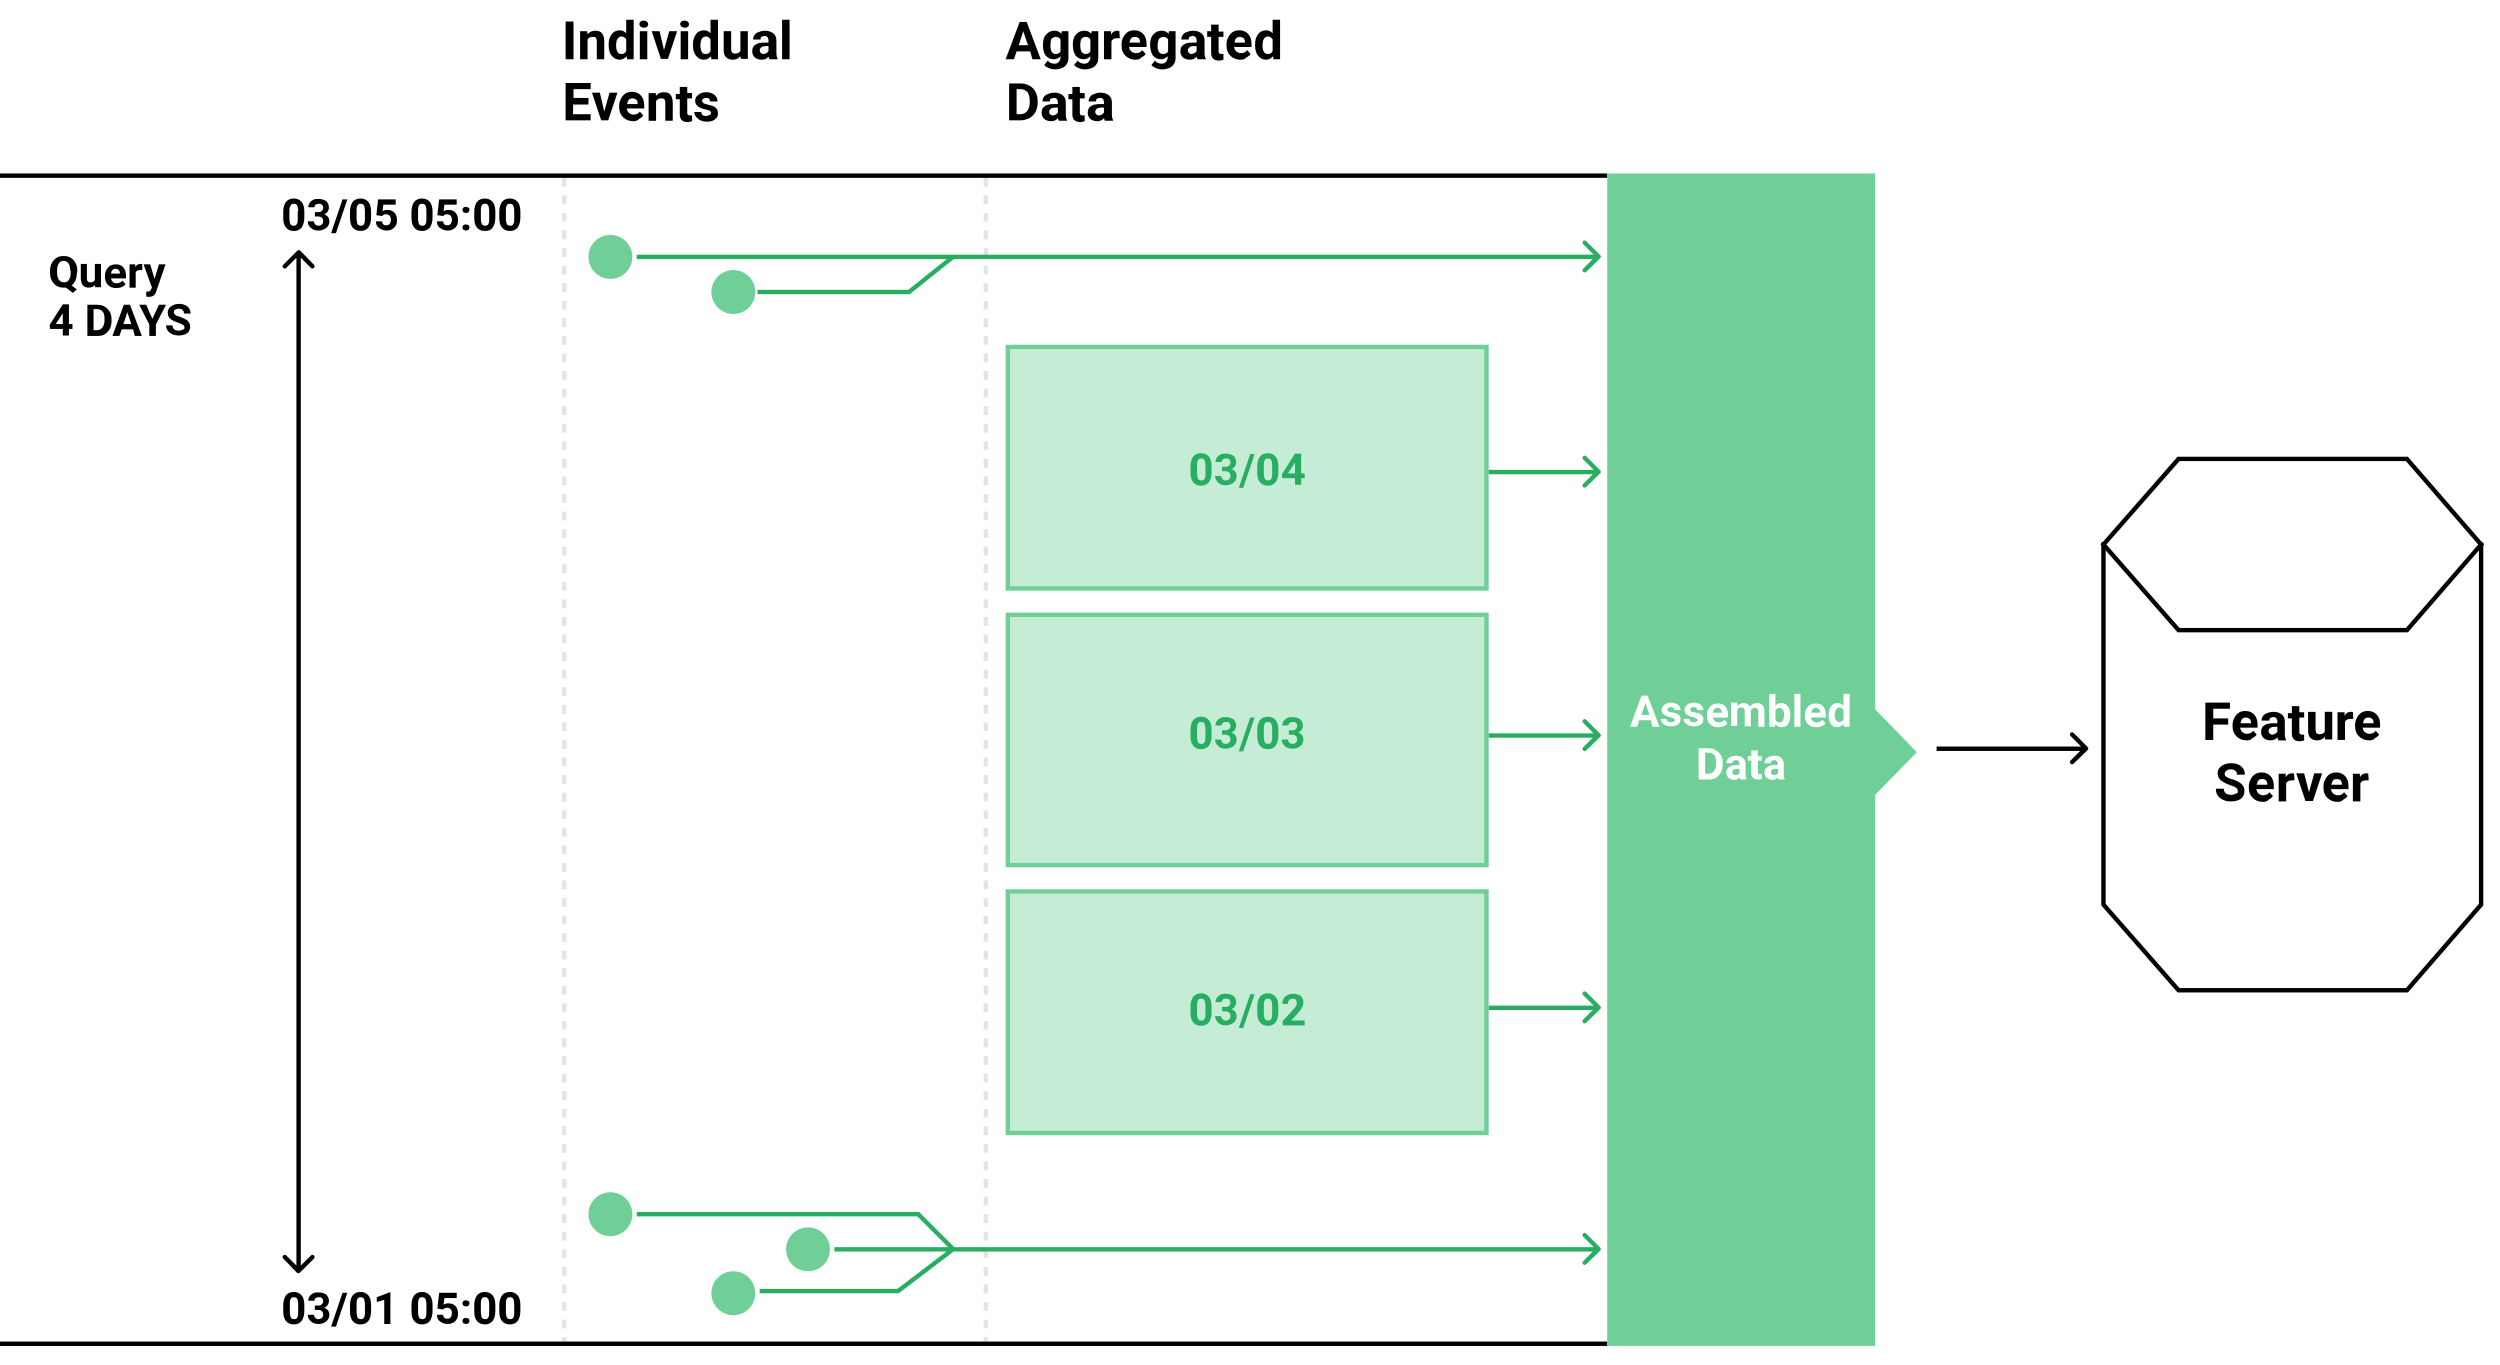 <?xml version="1.0" encoding="utf-8"?>
<!-- Generator: Adobe Illustrator 24.2.1, SVG Export Plug-In . SVG Version: 6.00 Build 0)  -->
<svg version="1.1" id="Layer_1" xmlns="http://www.w3.org/2000/svg" xmlns:xlink="http://www.w3.org/1999/xlink" x="0px" y="0px"
	 viewBox="0 0 569.3 310.8" style="enable-background:new 0 0 569.3 310.8;" xml:space="preserve">
<style type="text/css">
	.st0{fill:#FFFFFF;}
	.st1{fill:none;stroke:#E1E5EA;stroke-dasharray:2,2;}
	.st2{fill:#6FCF97;}
	.st3{fill:#6FCF97;fill-opacity:0.4;stroke:#6FCF97;}
	.st4{fill:none;stroke:#000000;}
	.st5{fill:#27AE60;}
</style>
<rect x="-228" y="-15.5" class="st0" width="1000" height="350"/>
<line class="st1" x1="128.5" y1="40.5" x2="128.5" y2="305.5"/>
<line class="st1" x1="224.5" y1="40.5" x2="224.5" y2="305.5"/>
<circle class="st2" cx="139" cy="58.5" r="5"/>
<circle class="st2" cx="167" cy="66.5" r="5"/>
<circle class="st2" cx="139" cy="276.5" r="5"/>
<circle class="st2" cx="167" cy="294.5" r="5"/>
<circle class="st2" cx="184" cy="284.5" r="5"/>
<path d="M130.6,13.5h-1.8V4.9h1.8V13.5z M133.7,7.1l0.1,0.7c0.5-0.6,1.1-0.8,1.8-0.8c0.7,0,1.2,0.2,1.5,0.6c0.3,0.4,0.5,1,0.5,1.8
	v4.1h-1.7V9.4c0-0.4-0.1-0.6-0.2-0.8c-0.2-0.2-0.4-0.2-0.8-0.2c-0.5,0-0.8,0.2-1.1,0.6v4.5h-1.7V7.1H133.7z M138.6,10.2
	c0-1,0.2-1.8,0.7-2.4c0.4-0.6,1.1-0.9,1.8-0.9c0.6,0,1.1,0.2,1.5,0.7V4.5h1.7v9h-1.5l-0.1-0.7c-0.4,0.5-1,0.8-1.6,0.8
	c-0.7,0-1.3-0.3-1.8-0.9C138.8,12.1,138.6,11.3,138.6,10.2z M140.3,10.4c0,0.6,0.1,1,0.3,1.4s0.5,0.5,0.9,0.5c0.5,0,0.9-0.2,1.1-0.7
	V9c-0.2-0.4-0.6-0.7-1.1-0.7C140.7,8.4,140.3,9,140.3,10.4z M147.4,13.5h-1.7V7.1h1.7V13.5z M145.6,5.5c0-0.3,0.1-0.5,0.3-0.6
	c0.2-0.2,0.4-0.2,0.7-0.2c0.3,0,0.5,0.1,0.7,0.2c0.2,0.2,0.3,0.4,0.3,0.6c0,0.3-0.1,0.5-0.3,0.6c-0.2,0.2-0.4,0.2-0.7,0.2
	c-0.3,0-0.5-0.1-0.7-0.2C145.7,5.9,145.6,5.7,145.6,5.5z M151.2,11.4l1.2-4.3h1.8l-2.1,6.3h-1.6l-2.1-6.3h1.8L151.2,11.4z
	 M156.7,13.5H155V7.1h1.7V13.5z M154.9,5.5c0-0.3,0.1-0.5,0.3-0.6c0.2-0.2,0.4-0.2,0.7-0.2c0.3,0,0.5,0.1,0.7,0.2
	c0.2,0.2,0.3,0.4,0.3,0.6c0,0.3-0.1,0.5-0.3,0.6c-0.2,0.2-0.4,0.2-0.7,0.2c-0.3,0-0.5-0.1-0.7-0.2C155,5.9,154.9,5.7,154.9,5.5z
	 M157.8,10.2c0-1,0.2-1.8,0.7-2.4c0.4-0.6,1.1-0.9,1.8-0.9c0.6,0,1.1,0.2,1.5,0.7V4.5h1.7v9H162l-0.1-0.7c-0.4,0.5-1,0.8-1.6,0.8
	c-0.7,0-1.3-0.3-1.8-0.9C158,12.1,157.8,11.3,157.8,10.2z M159.5,10.4c0,0.6,0.1,1,0.3,1.4s0.5,0.5,0.9,0.5c0.5,0,0.9-0.2,1.1-0.7V9
	c-0.2-0.4-0.6-0.7-1.1-0.7C159.9,8.4,159.5,9,159.5,10.4z M168.6,12.8c-0.4,0.5-1,0.8-1.7,0.8c-0.7,0-1.2-0.2-1.6-0.6
	c-0.4-0.4-0.5-1-0.5-1.7V7.1h1.7v4.1c0,0.7,0.3,1,0.9,1c0.6,0,1-0.2,1.2-0.6V7.1h1.7v6.3h-1.6L168.6,12.8z M175.2,13.5
	c-0.1-0.2-0.1-0.3-0.2-0.6c-0.4,0.5-0.9,0.7-1.6,0.7c-0.6,0-1.1-0.2-1.5-0.5c-0.4-0.4-0.6-0.8-0.6-1.4c0-0.7,0.2-1.2,0.7-1.5
	c0.5-0.4,1.2-0.5,2.2-0.5h0.8V9.2c0-0.3-0.1-0.5-0.2-0.7c-0.1-0.2-0.4-0.3-0.7-0.3c-0.3,0-0.5,0.1-0.7,0.2c-0.2,0.1-0.2,0.3-0.2,0.6
	h-1.7c0-0.4,0.1-0.7,0.3-1s0.5-0.6,1-0.7c0.4-0.2,0.9-0.3,1.4-0.3c0.8,0,1.4,0.2,1.9,0.6c0.5,0.4,0.7,0.9,0.7,1.7V12
	c0,0.6,0.1,1.1,0.3,1.4v0.1H175.2z M173.8,12.3c0.2,0,0.5-0.1,0.7-0.2c0.2-0.1,0.4-0.3,0.5-0.5v-1.1h-0.6c-0.8,0-1.3,0.3-1.4,0.9
	l0,0.1c0,0.2,0.1,0.4,0.2,0.5C173.4,12.2,173.6,12.3,173.8,12.3z M179.8,13.5h-1.7v-9h1.7V13.5z M133.9,23.8h-3.4V26h4v1.4h-5.7
	v-8.5h5.7v1.4h-3.9v2h3.4V23.8z M137.6,25.4l1.2-4.3h1.8l-2.1,6.3h-1.6l-2.1-6.3h1.8L137.6,25.4z M144.2,27.6
	c-0.9,0-1.7-0.3-2.3-0.9c-0.6-0.6-0.9-1.3-0.9-2.3v-0.2c0-0.6,0.1-1.2,0.4-1.7c0.2-0.5,0.6-0.9,1-1.2c0.5-0.3,1-0.4,1.5-0.4
	c0.9,0,1.5,0.3,2,0.8c0.5,0.5,0.8,1.3,0.8,2.3v0.7h-4c0.1,0.4,0.2,0.7,0.5,1c0.3,0.2,0.6,0.4,1,0.4c0.7,0,1.2-0.2,1.5-0.7l0.8,0.9
	c-0.3,0.4-0.6,0.6-1,0.8C145.2,27.5,144.7,27.6,144.2,27.6z M144,22.4c-0.3,0-0.6,0.1-0.8,0.3c-0.2,0.2-0.3,0.6-0.4,1h2.4v-0.1
	c0-0.4-0.1-0.7-0.3-0.9C144.6,22.5,144.3,22.4,144,22.4z M149.3,21.1l0.1,0.7c0.5-0.6,1.1-0.8,1.8-0.8c0.7,0,1.2,0.2,1.5,0.6
	c0.3,0.4,0.5,1,0.5,1.8v4.1h-1.7v-4.1c0-0.4-0.1-0.6-0.2-0.8c-0.2-0.2-0.4-0.2-0.8-0.2c-0.5,0-0.8,0.2-1.1,0.6v4.5h-1.7v-6.3H149.3z
	 M156.5,19.6v1.6h1.1v1.2h-1.1v3.2c0,0.2,0,0.4,0.1,0.5c0.1,0.1,0.3,0.2,0.5,0.2c0.2,0,0.4,0,0.5,0v1.3c-0.3,0.1-0.7,0.2-1,0.2
	c-1.2,0-1.8-0.6-1.8-1.8v-3.4h-0.9v-1.2h0.9v-1.6H156.5z M161.9,25.7c0-0.2-0.1-0.4-0.3-0.5c-0.2-0.1-0.5-0.2-1-0.3
	c-1.5-0.3-2.3-1-2.3-1.9c0-0.6,0.2-1,0.7-1.4c0.5-0.4,1.1-0.6,1.8-0.6c0.8,0,1.4,0.2,1.9,0.6c0.5,0.4,0.7,0.9,0.7,1.5h-1.7
	c0-0.2-0.1-0.4-0.2-0.6c-0.2-0.2-0.4-0.2-0.7-0.2c-0.3,0-0.5,0.1-0.7,0.2c-0.2,0.1-0.2,0.3-0.2,0.5c0,0.2,0.1,0.3,0.3,0.5
	c0.2,0.1,0.5,0.2,0.9,0.3c0.4,0.1,0.8,0.2,1.1,0.3c0.9,0.3,1.3,0.9,1.3,1.7c0,0.6-0.2,1-0.7,1.4c-0.5,0.4-1.1,0.5-1.9,0.5
	c-0.5,0-1-0.1-1.4-0.3c-0.4-0.2-0.7-0.5-1-0.8c-0.2-0.3-0.4-0.7-0.4-1.1h1.6c0,0.3,0.1,0.5,0.3,0.7c0.2,0.2,0.5,0.2,0.8,0.2
	c0.3,0,0.6-0.1,0.7-0.2C161.9,26.1,161.9,25.9,161.9,25.7z"/>
<path d="M234.6,11.7h-3.1l-0.6,1.8H229l3.2-8.5h1.6l3.2,8.5h-1.9L234.6,11.7z M232,10.3h2.1L233,7.1L232,10.3z M237.5,10.2
	c0-1,0.2-1.8,0.7-2.3c0.5-0.6,1.1-0.9,1.9-0.9c0.7,0,1.2,0.2,1.6,0.7l0.1-0.6h1.5v6.1c0,0.6-0.1,1-0.4,1.4c-0.2,0.4-0.6,0.7-1.1,0.9
	c-0.5,0.2-1,0.3-1.6,0.3c-0.5,0-0.9-0.1-1.4-0.3c-0.4-0.2-0.8-0.4-1-0.7l0.8-1c0.4,0.5,0.9,0.7,1.5,0.7c0.5,0,0.8-0.1,1-0.4
	c0.2-0.2,0.4-0.6,0.4-1v-0.3c-0.4,0.4-0.9,0.7-1.5,0.7c-0.8,0-1.4-0.3-1.9-0.9C237.7,12.1,237.5,11.3,237.5,10.2L237.5,10.2z
	 M239.2,10.4c0,0.6,0.1,1,0.3,1.4c0.2,0.3,0.5,0.5,0.9,0.5c0.5,0,0.9-0.2,1.1-0.6V9c-0.2-0.4-0.6-0.6-1.1-0.6c-0.4,0-0.7,0.2-1,0.5
	C239.3,9.2,239.2,9.7,239.2,10.4z M244.3,10.2c0-1,0.2-1.8,0.7-2.3c0.5-0.6,1.1-0.9,1.9-0.9c0.7,0,1.2,0.2,1.6,0.7l0.1-0.6h1.5v6.1
	c0,0.6-0.1,1-0.4,1.4c-0.2,0.4-0.6,0.7-1.1,0.9c-0.5,0.2-1,0.3-1.6,0.3c-0.5,0-0.9-0.1-1.4-0.3c-0.4-0.2-0.8-0.4-1-0.7l0.8-1
	c0.4,0.5,0.9,0.7,1.5,0.7c0.4,0,0.8-0.1,1-0.4c0.2-0.2,0.4-0.6,0.4-1v-0.3c-0.4,0.4-0.9,0.7-1.5,0.7c-0.8,0-1.4-0.3-1.9-0.9
	C244.6,12.1,244.3,11.3,244.3,10.2L244.3,10.2z M246,10.4c0,0.6,0.1,1,0.3,1.4c0.2,0.3,0.5,0.5,0.9,0.5c0.5,0,0.9-0.2,1.1-0.6V9
	c-0.2-0.4-0.6-0.6-1.1-0.6c-0.4,0-0.7,0.2-1,0.5C246.1,9.2,246,9.7,246,10.4z M255,8.7c-0.2,0-0.4,0-0.6,0c-0.6,0-1.1,0.2-1.3,0.7
	v4.1h-1.7V7.1h1.6l0,0.8c0.3-0.6,0.8-0.9,1.4-0.9c0.2,0,0.4,0,0.5,0.1L255,8.7z M258.6,13.6c-0.9,0-1.7-0.3-2.3-0.9
	c-0.6-0.6-0.9-1.3-0.9-2.3v-0.2c0-0.6,0.1-1.2,0.4-1.7c0.2-0.5,0.6-0.9,1-1.2c0.5-0.3,1-0.4,1.5-0.4c0.9,0,1.5,0.3,2,0.8
	c0.5,0.5,0.8,1.3,0.8,2.3v0.7h-4c0.1,0.4,0.2,0.7,0.5,1c0.3,0.2,0.6,0.4,1,0.4c0.7,0,1.2-0.2,1.5-0.7l0.8,0.9
	c-0.3,0.4-0.6,0.6-1,0.8C259.6,13.5,259.1,13.6,258.6,13.6z M258.4,8.4c-0.3,0-0.6,0.1-0.8,0.3c-0.2,0.2-0.3,0.6-0.4,1h2.4V9.6
	c0-0.4-0.1-0.7-0.3-0.9C259.1,8.5,258.8,8.4,258.4,8.4z M261.9,10.2c0-1,0.2-1.8,0.7-2.3c0.5-0.6,1.1-0.9,1.9-0.9
	c0.7,0,1.2,0.2,1.6,0.7l0.1-0.6h1.5v6.1c0,0.6-0.1,1-0.4,1.4c-0.2,0.4-0.6,0.7-1.1,0.9c-0.5,0.2-1,0.3-1.6,0.3
	c-0.5,0-0.9-0.1-1.4-0.3c-0.4-0.2-0.8-0.4-1-0.7l0.8-1c0.4,0.5,0.9,0.7,1.5,0.7c0.4,0,0.8-0.1,1-0.4c0.2-0.2,0.4-0.6,0.4-1v-0.3
	c-0.4,0.4-0.9,0.7-1.5,0.7c-0.8,0-1.4-0.3-1.9-0.9C262.2,12.1,261.9,11.3,261.9,10.2L261.9,10.2z M263.6,10.4c0,0.6,0.1,1,0.3,1.4
	c0.2,0.3,0.5,0.5,1,0.5c0.5,0,0.9-0.2,1.1-0.6V9c-0.2-0.4-0.6-0.6-1.1-0.6c-0.4,0-0.7,0.2-1,0.5C263.8,9.2,263.6,9.7,263.6,10.4z
	 M272.7,13.5c-0.1-0.2-0.1-0.3-0.2-0.6c-0.4,0.5-0.9,0.7-1.6,0.7c-0.6,0-1.1-0.2-1.5-0.5c-0.4-0.4-0.6-0.8-0.6-1.4
	c0-0.7,0.2-1.2,0.7-1.5c0.5-0.4,1.2-0.5,2.2-0.5h0.8V9.2c0-0.3-0.1-0.5-0.2-0.7c-0.1-0.2-0.4-0.3-0.7-0.3c-0.3,0-0.5,0.1-0.7,0.2
	c-0.2,0.1-0.2,0.3-0.2,0.6h-1.7c0-0.4,0.1-0.7,0.3-1c0.2-0.3,0.5-0.6,1-0.7c0.4-0.2,0.9-0.3,1.4-0.3c0.8,0,1.4,0.2,1.9,0.6
	c0.5,0.4,0.7,0.9,0.7,1.7V12c0,0.6,0.1,1.1,0.3,1.4v0.1H272.7z M271.3,12.3c0.2,0,0.5-0.1,0.7-0.2c0.2-0.1,0.4-0.3,0.5-0.5v-1.1
	h-0.6c-0.8,0-1.3,0.3-1.4,0.9l0,0.1c0,0.2,0.1,0.4,0.2,0.5C270.9,12.2,271.1,12.3,271.3,12.3z M277.5,5.6v1.6h1.1v1.2h-1.1v3.2
	c0,0.2,0,0.4,0.1,0.5c0.1,0.1,0.3,0.2,0.5,0.2c0.2,0,0.4,0,0.5,0v1.3c-0.3,0.1-0.7,0.2-1,0.2c-1.2,0-1.8-0.6-1.8-1.8V8.4h-0.9V7.1
	h0.9V5.6H277.5z M282.5,13.6c-0.9,0-1.7-0.3-2.3-0.9c-0.6-0.6-0.9-1.3-0.9-2.3v-0.2c0-0.6,0.1-1.2,0.4-1.7c0.2-0.5,0.6-0.9,1-1.2
	c0.5-0.3,1-0.4,1.5-0.4c0.9,0,1.5,0.3,2,0.8c0.5,0.5,0.8,1.3,0.8,2.3v0.7h-4c0.1,0.4,0.2,0.7,0.5,1c0.3,0.2,0.6,0.4,1,0.4
	c0.7,0,1.2-0.2,1.5-0.7l0.8,0.9c-0.3,0.4-0.6,0.6-1,0.8C283.5,13.5,283,13.6,282.5,13.6z M282.3,8.4c-0.3,0-0.6,0.1-0.8,0.3
	c-0.2,0.2-0.3,0.6-0.4,1h2.4V9.6c0-0.4-0.1-0.7-0.3-0.9C282.9,8.5,282.6,8.4,282.3,8.4z M285.8,10.2c0-1,0.2-1.8,0.7-2.4
	c0.4-0.6,1.1-0.9,1.8-0.9c0.6,0,1.1,0.2,1.5,0.7V4.5h1.7v9h-1.5l-0.1-0.7c-0.4,0.5-1,0.8-1.6,0.8c-0.7,0-1.3-0.3-1.8-0.9
	C286,12.1,285.8,11.3,285.8,10.2z M287.5,10.4c0,0.6,0.1,1,0.3,1.4c0.2,0.3,0.5,0.5,0.9,0.5c0.5,0,0.9-0.2,1.1-0.7V9
	c-0.2-0.4-0.6-0.7-1.1-0.7C287.9,8.4,287.5,9,287.5,10.4z M229.8,27.5v-8.5h2.6c0.8,0,1.4,0.2,2,0.5c0.6,0.3,1.1,0.8,1.4,1.4
	c0.3,0.6,0.5,1.3,0.5,2.1v0.4c0,0.8-0.2,1.5-0.5,2.1c-0.3,0.6-0.8,1.1-1.4,1.4c-0.6,0.3-1.3,0.5-2,0.5H229.8z M231.5,20.4V26h0.8
	c0.7,0,1.2-0.2,1.6-0.7c0.4-0.4,0.5-1.1,0.6-1.9V23c0-0.9-0.2-1.5-0.5-2c-0.4-0.4-0.9-0.7-1.6-0.7H231.5z M241.1,27.5
	c-0.1-0.2-0.1-0.3-0.2-0.6c-0.4,0.5-0.9,0.7-1.6,0.7c-0.6,0-1.1-0.2-1.5-0.5c-0.4-0.4-0.6-0.8-0.6-1.4c0-0.7,0.2-1.2,0.7-1.5
	c0.5-0.4,1.2-0.5,2.2-0.5h0.8v-0.4c0-0.3-0.1-0.5-0.2-0.7c-0.1-0.2-0.4-0.3-0.7-0.3c-0.3,0-0.5,0.1-0.7,0.2
	c-0.2,0.1-0.2,0.3-0.2,0.6h-1.7c0-0.4,0.1-0.7,0.3-1c0.2-0.3,0.5-0.6,1-0.7c0.4-0.2,0.9-0.3,1.4-0.3c0.8,0,1.4,0.2,1.9,0.6
	c0.5,0.4,0.7,0.9,0.7,1.7V26c0,0.6,0.1,1.1,0.3,1.4v0.1H241.1z M239.7,26.3c0.2,0,0.5-0.1,0.7-0.2c0.2-0.1,0.4-0.3,0.5-0.5v-1.1
	h-0.6c-0.8,0-1.3,0.3-1.4,0.9l0,0.1c0,0.2,0.1,0.4,0.2,0.5C239.3,26.2,239.5,26.3,239.7,26.3z M245.9,19.6v1.6h1.1v1.2h-1.1v3.2
	c0,0.2,0,0.4,0.1,0.5c0.1,0.1,0.3,0.2,0.5,0.2c0.2,0,0.4,0,0.5,0v1.3c-0.3,0.1-0.7,0.2-1,0.2c-1.2,0-1.8-0.6-1.8-1.8v-3.4h-0.9v-1.2
	h0.9v-1.6H245.9z M251.6,27.5c-0.1-0.2-0.1-0.3-0.2-0.6c-0.4,0.5-0.9,0.7-1.6,0.7c-0.6,0-1.1-0.2-1.5-0.5c-0.4-0.4-0.6-0.8-0.6-1.4
	c0-0.7,0.2-1.2,0.7-1.5c0.5-0.4,1.2-0.5,2.2-0.5h0.8v-0.4c0-0.3-0.1-0.5-0.2-0.7c-0.1-0.2-0.4-0.3-0.7-0.3c-0.3,0-0.5,0.1-0.7,0.2
	c-0.2,0.1-0.2,0.3-0.2,0.6h-1.7c0-0.4,0.1-0.7,0.3-1c0.2-0.3,0.5-0.6,1-0.7c0.4-0.2,0.9-0.3,1.4-0.3c0.8,0,1.4,0.2,1.9,0.6
	c0.5,0.4,0.7,0.9,0.7,1.7V26c0,0.6,0.1,1.1,0.3,1.4v0.1H251.6z M250.2,26.3c0.2,0,0.5-0.1,0.7-0.2c0.2-0.1,0.4-0.3,0.5-0.5v-1.1
	h-0.6c-0.8,0-1.3,0.3-1.4,0.9l0,0.1c0,0.2,0.1,0.4,0.2,0.5C249.8,26.2,250,26.3,250.2,26.3z"/>
<rect x="229.5" y="79" class="st3" width="109" height="55"/>
<rect x="229.5" y="140" class="st3" width="109" height="57"/>
<rect x="229.5" y="203" class="st3" width="109" height="55"/>
<line class="st4" x1="0" y1="306" x2="366" y2="306"/>
<line class="st4" x1="0" y1="40" x2="366" y2="40"/>
<path d="M17.5,62.1c0,0.7-0.1,1.2-0.3,1.7c-0.2,0.5-0.5,0.9-0.9,1.2l1.2,0.9l-0.9,0.8L15,65.5c-0.2,0-0.4,0-0.5,0
	c-0.6,0-1.1-0.1-1.6-0.4c-0.5-0.3-0.8-0.7-1.1-1.2c-0.3-0.5-0.4-1.1-0.4-1.8v-0.4c0-0.7,0.1-1.3,0.4-1.8c0.3-0.5,0.6-0.9,1.1-1.2
	c0.5-0.3,1-0.4,1.6-0.4c0.6,0,1.1,0.1,1.6,0.4c0.5,0.3,0.8,0.7,1.1,1.2c0.3,0.5,0.4,1.1,0.4,1.8V62.1z M16,61.7
	c0-0.7-0.1-1.3-0.4-1.7c-0.3-0.4-0.6-0.6-1.1-0.6c-0.5,0-0.9,0.2-1.1,0.6c-0.3,0.4-0.4,0.9-0.4,1.7v0.3c0,0.7,0.1,1.3,0.4,1.7
	c0.3,0.4,0.7,0.6,1.2,0.6c0.5,0,0.9-0.2,1.1-0.6c0.3-0.4,0.4-1,0.4-1.7V61.7z M21.6,64.9c-0.3,0.4-0.8,0.6-1.4,0.6
	c-0.6,0-1-0.2-1.3-0.5c-0.3-0.3-0.4-0.8-0.5-1.4v-3.5h1.4v3.4c0,0.6,0.3,0.8,0.8,0.8c0.5,0,0.8-0.2,1-0.5v-3.7H23v5.3h-1.3
	L21.6,64.9z M26.5,65.6c-0.8,0-1.4-0.2-1.9-0.7c-0.5-0.5-0.7-1.1-0.7-1.9v-0.1c0-0.5,0.1-1,0.3-1.4c0.2-0.4,0.5-0.7,0.9-1
	c0.4-0.2,0.8-0.3,1.3-0.3c0.7,0,1.3,0.2,1.7,0.7c0.4,0.5,0.6,1.1,0.6,1.9v0.6h-3.4c0,0.3,0.2,0.6,0.4,0.8c0.2,0.2,0.5,0.3,0.9,0.3
	c0.5,0,1-0.2,1.3-0.6l0.7,0.8c-0.2,0.3-0.5,0.5-0.9,0.7C27.3,65.5,26.9,65.6,26.5,65.6z M26.3,61.2c-0.3,0-0.5,0.1-0.7,0.3
	c-0.2,0.2-0.3,0.5-0.3,0.8h2v-0.1c0-0.3-0.1-0.6-0.3-0.7C26.8,61.3,26.6,61.2,26.3,61.2z M32.4,61.5c-0.2,0-0.4,0-0.5,0
	c-0.5,0-0.9,0.2-1,0.5v3.5h-1.4v-5.3h1.3l0,0.6c0.3-0.5,0.7-0.7,1.2-0.7c0.2,0,0.3,0,0.4,0.1L32.4,61.5z M35.2,63.5l1-3.3h1.5
	l-2.1,6.1l-0.1,0.3c-0.3,0.7-0.8,1-1.6,1c-0.2,0-0.4,0-0.6-0.1v-1.1l0.2,0c0.3,0,0.5,0,0.6-0.1c0.1-0.1,0.2-0.2,0.3-0.4l0.2-0.4
	l-1.9-5.3h1.5L35.2,63.5z"/>
<path d="M15.7,73.8h0.8v1.1h-0.8v1.5h-1.4v-1.5h-2.9L11.3,74l3-4.7h1.4V73.8z M12.7,73.8h1.6v-2.5l-0.1,0.2L12.7,73.8z M19.9,76.5
	v-7.1h2.2c0.6,0,1.2,0.1,1.7,0.4c0.5,0.3,0.9,0.7,1.2,1.2c0.3,0.5,0.4,1.1,0.4,1.8v0.3c0,0.7-0.1,1.2-0.4,1.8
	c-0.3,0.5-0.7,0.9-1.1,1.2c-0.5,0.3-1.1,0.4-1.7,0.4H19.9z M21.3,70.5v4.7H22c0.6,0,1-0.2,1.3-0.6c0.3-0.4,0.5-0.9,0.5-1.6v-0.4
	c0-0.7-0.1-1.3-0.4-1.6c-0.3-0.4-0.7-0.6-1.3-0.6H21.3z M30.3,75h-2.6l-0.5,1.5h-1.6l2.6-7.1h1.4l2.7,7.1h-1.6L30.3,75z M28.1,73.8
	h1.8L29,71.1L28.1,73.8z M34.7,72.6l1.5-3.2h1.6l-2.3,4.5v2.6H34v-2.6l-2.3-4.5h1.6L34.7,72.6z M42,74.6c0-0.3-0.1-0.5-0.3-0.6
	c-0.2-0.1-0.5-0.3-1.1-0.5c-0.5-0.2-0.9-0.3-1.2-0.5c-0.8-0.4-1.2-1-1.2-1.8c0-0.4,0.1-0.7,0.3-1c0.2-0.3,0.5-0.5,0.9-0.7
	c0.4-0.2,0.9-0.3,1.4-0.3c0.5,0,1,0.1,1.4,0.3c0.4,0.2,0.7,0.4,0.9,0.8c0.2,0.3,0.3,0.7,0.3,1.1h-1.5c0-0.3-0.1-0.6-0.3-0.8
	c-0.2-0.2-0.5-0.3-0.9-0.3c-0.4,0-0.6,0.1-0.8,0.2c-0.2,0.1-0.3,0.3-0.3,0.6c0,0.2,0.1,0.4,0.3,0.6c0.2,0.2,0.6,0.3,1,0.4
	c0.8,0.3,1.4,0.6,1.8,0.9c0.4,0.4,0.6,0.8,0.6,1.4c0,0.6-0.2,1.1-0.7,1.5c-0.5,0.3-1.1,0.5-1.9,0.5c-0.5,0-1-0.1-1.5-0.3
	c-0.4-0.2-0.8-0.5-1-0.8c-0.2-0.3-0.4-0.8-0.4-1.2h1.5c0,0.8,0.5,1.2,1.4,1.2c0.3,0,0.6-0.1,0.8-0.2C42,75,42,74.8,42,74.6z"/>
<path d="M69.3,49.5c0,1-0.2,1.7-0.6,2.3c-0.4,0.5-1,0.8-1.8,0.8c-0.8,0-1.4-0.3-1.8-0.8c-0.4-0.5-0.6-1.2-0.6-2.2v-1.3
	c0-1,0.2-1.7,0.6-2.3c0.4-0.5,1-0.8,1.8-0.8c0.8,0,1.4,0.3,1.8,0.8c0.4,0.5,0.6,1.2,0.6,2.2V49.5z M67.9,48.1c0-0.6-0.1-1-0.2-1.3
	c-0.2-0.3-0.4-0.4-0.8-0.4c-0.3,0-0.6,0.1-0.7,0.4C66,47,65.9,47.4,65.9,48v1.7c0,0.6,0.1,1,0.2,1.3c0.2,0.3,0.4,0.4,0.8,0.4
	c0.3,0,0.6-0.1,0.7-0.4c0.2-0.3,0.2-0.7,0.2-1.2V48.1z M71.7,48.3h0.8c0.4,0,0.6-0.1,0.8-0.3c0.2-0.2,0.3-0.4,0.3-0.7
	c0-0.3-0.1-0.5-0.3-0.7c-0.2-0.2-0.4-0.2-0.7-0.2c-0.3,0-0.5,0.1-0.7,0.2c-0.2,0.1-0.3,0.3-0.3,0.6h-1.4c0-0.4,0.1-0.7,0.3-1
	c0.2-0.3,0.5-0.5,0.8-0.7c0.4-0.2,0.8-0.2,1.2-0.2c0.8,0,1.3,0.2,1.8,0.5c0.4,0.4,0.6,0.9,0.6,1.5c0,0.3-0.1,0.6-0.3,0.9
	c-0.2,0.3-0.5,0.5-0.8,0.6c0.4,0.1,0.7,0.4,0.9,0.6c0.2,0.3,0.3,0.6,0.3,1c0,0.6-0.2,1.1-0.7,1.5c-0.5,0.4-1.1,0.6-1.8,0.6
	c-0.7,0-1.3-0.2-1.7-0.6c-0.5-0.4-0.7-0.9-0.7-1.5h1.4c0,0.3,0.1,0.5,0.3,0.7c0.2,0.2,0.4,0.3,0.7,0.3c0.3,0,0.6-0.1,0.8-0.3
	c0.2-0.2,0.3-0.4,0.3-0.7c0-0.7-0.4-1.1-1.2-1.1h-0.7V48.3z M76.5,53.1h-1.1l2.6-7.7h1.1L76.5,53.1z M84.5,49.5c0,1-0.2,1.7-0.6,2.3
	c-0.4,0.5-1,0.8-1.8,0.8c-0.8,0-1.4-0.3-1.8-0.8c-0.4-0.5-0.6-1.2-0.6-2.2v-1.3c0-1,0.2-1.7,0.6-2.3c0.4-0.5,1-0.8,1.8-0.8
	s1.4,0.3,1.8,0.8c0.4,0.5,0.6,1.2,0.6,2.2V49.5z M83.1,48.1c0-0.6-0.1-1-0.2-1.3c-0.2-0.3-0.4-0.4-0.8-0.4c-0.3,0-0.6,0.1-0.7,0.4
	c-0.2,0.3-0.2,0.7-0.2,1.2v1.7c0,0.6,0.1,1,0.2,1.3c0.2,0.3,0.4,0.4,0.8,0.4c0.3,0,0.6-0.1,0.7-0.4c0.2-0.3,0.2-0.7,0.2-1.2V48.1z
	 M85.7,49l0.4-3.6h4v1.2h-2.8l-0.2,1.5c0.3-0.2,0.7-0.3,1.1-0.3c0.7,0,1.2,0.2,1.6,0.6c0.4,0.4,0.6,1,0.6,1.8c0,0.5-0.1,0.9-0.3,1.2
	c-0.2,0.4-0.5,0.6-0.8,0.8c-0.4,0.2-0.8,0.3-1.3,0.3c-0.4,0-0.8-0.1-1.2-0.3c-0.4-0.2-0.7-0.4-0.9-0.7c-0.2-0.3-0.3-0.7-0.3-1.1h1.4
	c0,0.3,0.1,0.5,0.3,0.7c0.2,0.2,0.4,0.2,0.7,0.2c0.3,0,0.6-0.1,0.7-0.3c0.2-0.2,0.3-0.6,0.3-1c0-0.4-0.1-0.7-0.3-0.9
	c-0.2-0.2-0.5-0.3-0.8-0.3c-0.3,0-0.6,0.1-0.8,0.3l-0.1,0.1L85.7,49z M98.5,49.5c0,1-0.2,1.7-0.6,2.3c-0.4,0.5-1,0.8-1.8,0.8
	c-0.8,0-1.4-0.3-1.8-0.8c-0.4-0.5-0.6-1.2-0.6-2.2v-1.3c0-1,0.2-1.7,0.6-2.3c0.4-0.5,1-0.8,1.8-0.8c0.8,0,1.4,0.3,1.8,0.8
	c0.4,0.5,0.6,1.2,0.6,2.2V49.5z M97.1,48.1c0-0.6-0.1-1-0.2-1.3c-0.2-0.3-0.4-0.4-0.8-0.4c-0.3,0-0.6,0.1-0.7,0.4
	c-0.2,0.3-0.2,0.7-0.2,1.2v1.7c0,0.6,0.1,1,0.2,1.3c0.2,0.3,0.4,0.4,0.8,0.4c0.3,0,0.6-0.1,0.7-0.4c0.2-0.3,0.2-0.7,0.2-1.2V48.1z
	 M99.6,49l0.4-3.6h4v1.2h-2.8l-0.2,1.5c0.3-0.2,0.7-0.3,1.1-0.3c0.7,0,1.2,0.2,1.6,0.6c0.4,0.4,0.6,1,0.6,1.8c0,0.5-0.1,0.9-0.3,1.2
	c-0.2,0.4-0.5,0.6-0.8,0.8c-0.4,0.2-0.8,0.3-1.3,0.3c-0.4,0-0.8-0.1-1.2-0.3c-0.4-0.2-0.7-0.4-0.9-0.7c-0.2-0.3-0.3-0.7-0.3-1.1h1.4
	c0,0.3,0.1,0.5,0.3,0.7c0.2,0.2,0.4,0.2,0.7,0.2c0.3,0,0.6-0.1,0.7-0.3c0.2-0.2,0.3-0.6,0.3-1c0-0.4-0.1-0.7-0.3-0.9
	c-0.2-0.2-0.5-0.3-0.8-0.3c-0.3,0-0.6,0.1-0.8,0.3l-0.1,0.1L99.6,49z M105.3,51.8c0-0.2,0.1-0.4,0.2-0.5c0.2-0.1,0.3-0.2,0.6-0.2
	c0.2,0,0.4,0.1,0.6,0.2c0.2,0.1,0.2,0.3,0.2,0.5c0,0.2-0.1,0.4-0.2,0.5c-0.1,0.1-0.3,0.2-0.6,0.2c-0.2,0-0.4-0.1-0.6-0.2
	C105.4,52.2,105.3,52,105.3,51.8z M105.3,47.8c0-0.2,0.1-0.4,0.2-0.5c0.2-0.1,0.3-0.2,0.6-0.2c0.2,0,0.4,0.1,0.6,0.2
	c0.2,0.1,0.2,0.3,0.2,0.5c0,0.2-0.1,0.4-0.2,0.5c-0.1,0.1-0.3,0.2-0.6,0.2c-0.2,0-0.4-0.1-0.6-0.2C105.4,48.2,105.3,48,105.3,47.8z
	 M112.8,49.5c0,1-0.2,1.7-0.6,2.3s-1,0.8-1.8,0.8c-0.8,0-1.4-0.3-1.8-0.8c-0.4-0.5-0.6-1.2-0.6-2.2v-1.3c0-1,0.2-1.7,0.6-2.3
	c0.4-0.5,1-0.8,1.8-0.8s1.4,0.3,1.8,0.8c0.4,0.5,0.6,1.2,0.6,2.2V49.5z M111.4,48.1c0-0.6-0.1-1-0.2-1.3c-0.2-0.3-0.4-0.4-0.8-0.4
	c-0.3,0-0.6,0.1-0.7,0.4c-0.2,0.3-0.2,0.7-0.2,1.2v1.7c0,0.6,0.1,1,0.2,1.3c0.2,0.3,0.4,0.4,0.8,0.4c0.3,0,0.6-0.1,0.7-0.4
	c0.2-0.3,0.2-0.7,0.2-1.2V48.1z M118.5,49.5c0,1-0.2,1.7-0.6,2.3c-0.4,0.5-1,0.8-1.8,0.8c-0.8,0-1.4-0.3-1.8-0.8
	c-0.4-0.5-0.6-1.2-0.6-2.2v-1.3c0-1,0.2-1.7,0.6-2.3c0.4-0.5,1-0.8,1.8-0.8c0.8,0,1.4,0.3,1.8,0.8c0.4,0.5,0.6,1.2,0.6,2.2V49.5z
	 M117.1,48.1c0-0.6-0.1-1-0.2-1.3c-0.2-0.3-0.4-0.4-0.8-0.4c-0.3,0-0.6,0.1-0.7,0.4c-0.2,0.3-0.2,0.7-0.2,1.2v1.7
	c0,0.6,0.1,1,0.2,1.3c0.2,0.3,0.4,0.4,0.8,0.4c0.3,0,0.6-0.1,0.7-0.4c0.2-0.3,0.2-0.7,0.2-1.2V48.1z"/>
<path class="st5" d="M275.9,107.5c0,1-0.2,1.7-0.6,2.3c-0.4,0.5-1,0.8-1.8,0.8c-0.8,0-1.4-0.3-1.8-0.8c-0.4-0.5-0.6-1.2-0.6-2.2
	v-1.3c0-1,0.2-1.7,0.6-2.3c0.4-0.5,1-0.8,1.8-0.8c0.8,0,1.4,0.3,1.8,0.8c0.4,0.5,0.6,1.2,0.6,2.2V107.5z M274.5,106.1
	c0-0.6-0.1-1-0.2-1.3c-0.2-0.3-0.4-0.4-0.8-0.4c-0.3,0-0.6,0.1-0.7,0.4c-0.2,0.3-0.2,0.7-0.2,1.2v1.7c0,0.6,0.1,1,0.2,1.3
	c0.2,0.3,0.4,0.4,0.8,0.4c0.3,0,0.6-0.1,0.7-0.4c0.2-0.3,0.2-0.7,0.2-1.2V106.1z M278.3,106.3h0.8c0.4,0,0.6-0.1,0.8-0.3
	c0.2-0.2,0.3-0.4,0.3-0.7c0-0.3-0.1-0.5-0.3-0.7c-0.2-0.2-0.4-0.2-0.7-0.2c-0.3,0-0.5,0.1-0.7,0.2c-0.2,0.1-0.3,0.3-0.3,0.6h-1.4
	c0-0.4,0.1-0.7,0.3-1c0.2-0.3,0.5-0.5,0.8-0.7c0.4-0.2,0.8-0.2,1.2-0.2c0.8,0,1.3,0.2,1.8,0.5c0.4,0.4,0.6,0.9,0.6,1.5
	c0,0.3-0.1,0.6-0.3,0.9c-0.2,0.3-0.5,0.5-0.8,0.6c0.4,0.1,0.7,0.4,0.9,0.6c0.2,0.3,0.3,0.6,0.3,1c0,0.6-0.2,1.1-0.7,1.5
	c-0.5,0.4-1.1,0.6-1.8,0.6c-0.7,0-1.3-0.2-1.7-0.6c-0.4-0.4-0.7-0.9-0.7-1.5h1.4c0,0.3,0.1,0.5,0.3,0.7c0.2,0.2,0.4,0.3,0.7,0.3
	c0.3,0,0.6-0.1,0.8-0.3c0.2-0.2,0.3-0.4,0.3-0.7c0-0.7-0.4-1.1-1.2-1.1h-0.7V106.3z M283.1,111.1h-1l2.6-7.7h1L283.1,111.1z
	 M291.1,107.5c0,1-0.2,1.7-0.6,2.3c-0.4,0.5-1,0.8-1.8,0.8c-0.8,0-1.4-0.3-1.8-0.8c-0.4-0.5-0.6-1.2-0.6-2.2v-1.3
	c0-1,0.2-1.7,0.6-2.3c0.4-0.5,1-0.8,1.8-0.8c0.8,0,1.4,0.3,1.8,0.8c0.4,0.5,0.6,1.2,0.6,2.2V107.5z M289.7,106.1
	c0-0.6-0.1-1-0.2-1.3c-0.2-0.3-0.4-0.4-0.8-0.4c-0.3,0-0.6,0.1-0.7,0.4c-0.2,0.3-0.2,0.7-0.2,1.2v1.7c0,0.6,0.1,1,0.2,1.3
	c0.2,0.3,0.4,0.4,0.8,0.4c0.3,0,0.6-0.1,0.7-0.4c0.2-0.3,0.2-0.7,0.2-1.2V106.1z M296.3,107.8h0.8v1.1h-0.8v1.5h-1.4v-1.5h-2.9
	l-0.1-0.9l3-4.7h1.4V107.8z M293.3,107.8h1.6v-2.5l-0.1,0.2L293.3,107.8z"/>
<path class="st5" d="M275.9,167.5c0,1-0.2,1.7-0.6,2.3c-0.4,0.5-1,0.8-1.8,0.8c-0.8,0-1.4-0.3-1.8-0.8c-0.4-0.5-0.6-1.2-0.6-2.2
	v-1.3c0-1,0.2-1.7,0.6-2.3c0.4-0.5,1-0.8,1.8-0.8c0.8,0,1.4,0.3,1.8,0.8c0.4,0.5,0.6,1.2,0.6,2.2V167.5z M274.5,166.1
	c0-0.6-0.1-1-0.2-1.3c-0.2-0.3-0.4-0.4-0.8-0.4c-0.3,0-0.6,0.1-0.7,0.4c-0.2,0.3-0.2,0.7-0.2,1.2v1.7c0,0.6,0.1,1,0.2,1.3
	c0.2,0.3,0.4,0.4,0.8,0.4c0.3,0,0.6-0.1,0.7-0.4c0.2-0.3,0.2-0.7,0.2-1.2V166.1z M278.3,166.3h0.8c0.4,0,0.6-0.1,0.8-0.3
	c0.2-0.2,0.3-0.4,0.3-0.7c0-0.3-0.1-0.5-0.3-0.7c-0.2-0.2-0.4-0.2-0.7-0.2c-0.3,0-0.5,0.1-0.7,0.2c-0.2,0.1-0.3,0.3-0.3,0.6h-1.4
	c0-0.4,0.1-0.7,0.3-1c0.2-0.3,0.5-0.5,0.8-0.7c0.4-0.2,0.8-0.2,1.2-0.2c0.8,0,1.3,0.2,1.8,0.5c0.4,0.4,0.6,0.9,0.6,1.5
	c0,0.3-0.1,0.6-0.3,0.9c-0.2,0.3-0.5,0.5-0.8,0.6c0.4,0.1,0.7,0.4,0.9,0.6c0.2,0.3,0.3,0.6,0.3,1c0,0.6-0.2,1.1-0.7,1.5
	c-0.5,0.4-1.1,0.6-1.8,0.6c-0.7,0-1.3-0.2-1.7-0.6c-0.4-0.4-0.7-0.9-0.7-1.5h1.4c0,0.3,0.1,0.5,0.3,0.7c0.2,0.2,0.4,0.3,0.7,0.3
	c0.3,0,0.6-0.1,0.8-0.3c0.2-0.2,0.3-0.4,0.3-0.7c0-0.7-0.4-1.1-1.2-1.1h-0.7V166.3z M283.1,171.1h-1l2.6-7.7h1L283.1,171.1z
	 M291.1,167.5c0,1-0.2,1.7-0.6,2.3c-0.4,0.5-1,0.8-1.8,0.8c-0.8,0-1.4-0.3-1.8-0.8c-0.4-0.5-0.6-1.2-0.6-2.2v-1.3
	c0-1,0.2-1.7,0.6-2.3c0.4-0.5,1-0.8,1.8-0.8c0.8,0,1.4,0.3,1.8,0.8c0.4,0.5,0.6,1.2,0.6,2.2V167.5z M289.7,166.1
	c0-0.6-0.1-1-0.2-1.3c-0.2-0.3-0.4-0.4-0.8-0.4c-0.3,0-0.6,0.1-0.7,0.4c-0.2,0.3-0.2,0.7-0.2,1.2v1.7c0,0.6,0.1,1,0.2,1.3
	c0.2,0.3,0.4,0.4,0.8,0.4c0.3,0,0.6-0.1,0.7-0.4c0.2-0.3,0.2-0.7,0.2-1.2V166.1z M293.5,166.3h0.8c0.4,0,0.6-0.1,0.8-0.3
	c0.2-0.2,0.3-0.4,0.3-0.7c0-0.3-0.1-0.5-0.3-0.7c-0.2-0.2-0.4-0.2-0.7-0.2c-0.3,0-0.5,0.1-0.7,0.2c-0.2,0.1-0.3,0.3-0.3,0.6H292
	c0-0.4,0.1-0.7,0.3-1c0.2-0.3,0.5-0.5,0.8-0.7c0.4-0.2,0.8-0.2,1.2-0.2c0.8,0,1.3,0.2,1.8,0.5c0.4,0.4,0.6,0.9,0.6,1.5
	c0,0.3-0.1,0.6-0.3,0.9c-0.2,0.3-0.5,0.5-0.8,0.6c0.4,0.1,0.7,0.4,0.9,0.6c0.2,0.3,0.3,0.6,0.3,1c0,0.6-0.2,1.1-0.7,1.5
	c-0.5,0.4-1.1,0.6-1.8,0.6c-0.7,0-1.3-0.2-1.7-0.6c-0.5-0.4-0.7-0.9-0.7-1.5h1.4c0,0.3,0.1,0.5,0.3,0.7c0.2,0.2,0.4,0.3,0.7,0.3
	c0.3,0,0.6-0.1,0.8-0.3c0.2-0.2,0.3-0.4,0.3-0.7c0-0.7-0.4-1.1-1.2-1.1h-0.7V166.3z"/>
<path class="st5" d="M275.9,230.5c0,1-0.2,1.7-0.6,2.3c-0.4,0.5-1,0.8-1.8,0.8c-0.8,0-1.4-0.3-1.8-0.8c-0.4-0.5-0.6-1.2-0.6-2.2
	v-1.3c0-1,0.2-1.7,0.6-2.3c0.4-0.5,1-0.8,1.8-0.8c0.8,0,1.4,0.3,1.8,0.8c0.4,0.5,0.6,1.2,0.6,2.2V230.5z M274.5,229.1
	c0-0.6-0.1-1-0.2-1.3c-0.2-0.3-0.4-0.4-0.8-0.4c-0.3,0-0.6,0.1-0.7,0.4c-0.2,0.3-0.2,0.7-0.2,1.2v1.7c0,0.6,0.1,1,0.2,1.3
	c0.2,0.3,0.4,0.4,0.8,0.4c0.3,0,0.6-0.1,0.7-0.4c0.2-0.3,0.2-0.7,0.2-1.2V229.1z M278.3,229.3h0.8c0.4,0,0.6-0.1,0.8-0.3
	c0.2-0.2,0.3-0.4,0.3-0.7c0-0.3-0.1-0.5-0.3-0.7c-0.2-0.2-0.4-0.2-0.7-0.2c-0.3,0-0.5,0.1-0.7,0.2c-0.2,0.1-0.3,0.3-0.3,0.6h-1.4
	c0-0.4,0.1-0.7,0.3-1c0.2-0.3,0.5-0.5,0.8-0.7c0.4-0.2,0.8-0.2,1.2-0.2c0.8,0,1.3,0.2,1.8,0.5c0.4,0.4,0.6,0.9,0.6,1.5
	c0,0.3-0.1,0.6-0.3,0.9c-0.2,0.3-0.5,0.5-0.8,0.6c0.4,0.1,0.7,0.4,0.9,0.6c0.2,0.3,0.3,0.6,0.3,1c0,0.6-0.2,1.1-0.7,1.5
	c-0.5,0.4-1.1,0.6-1.8,0.6c-0.7,0-1.3-0.2-1.7-0.6c-0.4-0.4-0.7-0.9-0.7-1.5h1.4c0,0.3,0.1,0.5,0.3,0.7c0.2,0.2,0.4,0.3,0.7,0.3
	c0.3,0,0.6-0.1,0.8-0.3c0.2-0.2,0.3-0.4,0.3-0.7c0-0.7-0.4-1.1-1.2-1.1h-0.7V229.3z M283.1,234.1h-1l2.6-7.7h1L283.1,234.1z
	 M291.1,230.5c0,1-0.2,1.7-0.6,2.3c-0.4,0.5-1,0.8-1.8,0.8c-0.8,0-1.4-0.3-1.8-0.8c-0.4-0.5-0.6-1.2-0.6-2.2v-1.3
	c0-1,0.2-1.7,0.6-2.3c0.4-0.5,1-0.8,1.8-0.8c0.8,0,1.4,0.3,1.8,0.8c0.4,0.5,0.6,1.2,0.6,2.2V230.5z M289.7,229.1
	c0-0.6-0.1-1-0.2-1.3c-0.2-0.3-0.4-0.4-0.8-0.4c-0.3,0-0.6,0.1-0.7,0.4c-0.2,0.3-0.2,0.7-0.2,1.2v1.7c0,0.6,0.1,1,0.2,1.3
	c0.2,0.3,0.4,0.4,0.8,0.4c0.3,0,0.6-0.1,0.7-0.4c0.2-0.3,0.2-0.7,0.2-1.2V229.1z M297,233.5h-4.9v-1l2.3-2.5
	c0.3-0.3,0.5-0.6,0.7-0.9c0.2-0.3,0.2-0.5,0.2-0.7c0-0.3-0.1-0.6-0.2-0.7c-0.2-0.2-0.4-0.3-0.7-0.3c-0.3,0-0.6,0.1-0.8,0.3
	c-0.2,0.2-0.3,0.5-0.3,0.9H292c0-0.4,0.1-0.8,0.3-1.2c0.2-0.4,0.5-0.6,0.9-0.8c0.4-0.2,0.8-0.3,1.3-0.3c0.7,0,1.3,0.2,1.7,0.5
	c0.4,0.4,0.6,0.8,0.6,1.5c0,0.4-0.1,0.7-0.3,1.1c-0.2,0.4-0.5,0.8-0.9,1.3l-1.6,1.7h3.1V233.5z"/>
<path d="M69.3,298.5c0,1-0.2,1.7-0.6,2.3c-0.4,0.5-1,0.8-1.8,0.8c-0.8,0-1.4-0.3-1.8-0.8c-0.4-0.5-0.6-1.2-0.6-2.2v-1.3
	c0-1,0.2-1.7,0.6-2.3c0.4-0.5,1-0.8,1.8-0.8c0.8,0,1.4,0.3,1.8,0.8c0.4,0.5,0.6,1.2,0.6,2.2V298.5z M67.9,297.1c0-0.6-0.1-1-0.2-1.3
	c-0.2-0.3-0.4-0.4-0.8-0.4c-0.3,0-0.6,0.1-0.7,0.4c-0.2,0.3-0.2,0.7-0.2,1.2v1.7c0,0.6,0.1,1,0.2,1.3c0.2,0.3,0.4,0.4,0.8,0.4
	c0.3,0,0.6-0.1,0.7-0.4c0.2-0.3,0.2-0.7,0.2-1.2V297.1z M71.7,297.3h0.8c0.4,0,0.6-0.1,0.8-0.3c0.2-0.2,0.3-0.4,0.3-0.7
	c0-0.3-0.1-0.5-0.3-0.7c-0.2-0.2-0.4-0.2-0.7-0.2c-0.3,0-0.5,0.1-0.7,0.2c-0.2,0.1-0.3,0.3-0.3,0.6h-1.4c0-0.4,0.1-0.7,0.3-1
	c0.2-0.3,0.5-0.5,0.8-0.7c0.4-0.2,0.8-0.2,1.2-0.2c0.8,0,1.3,0.2,1.8,0.5c0.4,0.4,0.6,0.9,0.6,1.5c0,0.3-0.1,0.6-0.3,0.9
	c-0.2,0.3-0.5,0.5-0.8,0.6c0.4,0.1,0.7,0.4,0.9,0.6c0.2,0.3,0.3,0.6,0.3,1c0,0.6-0.2,1.1-0.7,1.5c-0.5,0.4-1.1,0.6-1.8,0.6
	c-0.7,0-1.3-0.2-1.7-0.6c-0.5-0.4-0.7-0.9-0.7-1.5h1.4c0,0.3,0.1,0.5,0.3,0.7c0.2,0.2,0.4,0.3,0.7,0.3c0.3,0,0.6-0.1,0.8-0.3
	c0.2-0.2,0.3-0.4,0.3-0.7c0-0.7-0.4-1.1-1.2-1.1h-0.7V297.3z M76.5,302.1h-1.1l2.6-7.7h1.1L76.5,302.1z M84.5,298.5
	c0,1-0.2,1.7-0.6,2.3c-0.4,0.5-1,0.8-1.8,0.8c-0.8,0-1.4-0.3-1.8-0.8c-0.4-0.5-0.6-1.2-0.6-2.2v-1.3c0-1,0.2-1.7,0.6-2.3
	c0.4-0.5,1-0.8,1.8-0.8s1.4,0.3,1.8,0.8c0.4,0.5,0.6,1.2,0.6,2.2V298.5z M83.1,297.1c0-0.6-0.1-1-0.2-1.3c-0.2-0.3-0.4-0.4-0.8-0.4
	c-0.3,0-0.6,0.1-0.7,0.4c-0.2,0.3-0.2,0.7-0.2,1.2v1.7c0,0.6,0.1,1,0.2,1.3c0.2,0.3,0.4,0.4,0.8,0.4c0.3,0,0.6-0.1,0.7-0.4
	c0.2-0.3,0.2-0.7,0.2-1.2V297.1z M88.9,301.5h-1.4V296l-1.7,0.5v-1.1l2.9-1.1h0.2V301.5z M98.5,298.5c0,1-0.2,1.7-0.6,2.3
	c-0.4,0.5-1,0.8-1.8,0.8c-0.8,0-1.4-0.3-1.8-0.8c-0.4-0.5-0.6-1.2-0.6-2.2v-1.3c0-1,0.2-1.7,0.6-2.3c0.4-0.5,1-0.8,1.8-0.8
	c0.8,0,1.4,0.3,1.8,0.8c0.4,0.5,0.6,1.2,0.6,2.2V298.5z M97.1,297.1c0-0.6-0.1-1-0.2-1.3c-0.2-0.3-0.4-0.4-0.8-0.4
	c-0.3,0-0.6,0.1-0.7,0.4c-0.2,0.3-0.2,0.7-0.2,1.2v1.7c0,0.6,0.1,1,0.2,1.3c0.2,0.3,0.4,0.4,0.8,0.4c0.3,0,0.6-0.1,0.7-0.4
	c0.2-0.3,0.2-0.7,0.2-1.2V297.1z M99.6,298l0.4-3.6h4v1.2h-2.8l-0.2,1.5c0.3-0.2,0.7-0.3,1.1-0.3c0.7,0,1.2,0.2,1.6,0.6
	c0.4,0.4,0.6,1,0.6,1.8c0,0.5-0.1,0.9-0.3,1.2c-0.2,0.4-0.5,0.6-0.8,0.8c-0.4,0.2-0.8,0.3-1.3,0.3c-0.4,0-0.8-0.1-1.2-0.3
	c-0.4-0.2-0.7-0.4-0.9-0.7c-0.2-0.3-0.3-0.7-0.3-1.1h1.4c0,0.3,0.1,0.5,0.3,0.7c0.2,0.2,0.4,0.2,0.7,0.2c0.3,0,0.6-0.1,0.7-0.3
	c0.2-0.2,0.3-0.6,0.3-1c0-0.4-0.1-0.7-0.3-0.9c-0.2-0.2-0.5-0.3-0.8-0.3c-0.3,0-0.6,0.1-0.8,0.3l-0.1,0.1L99.6,298z M105.3,300.8
	c0-0.2,0.1-0.4,0.2-0.5c0.2-0.1,0.3-0.2,0.6-0.2c0.2,0,0.4,0.1,0.6,0.2c0.2,0.1,0.2,0.3,0.2,0.5c0,0.2-0.1,0.4-0.2,0.5
	c-0.1,0.1-0.3,0.2-0.6,0.2c-0.2,0-0.4-0.1-0.6-0.2C105.4,301.2,105.3,301,105.3,300.8z M105.3,296.8c0-0.2,0.1-0.4,0.2-0.5
	c0.2-0.1,0.3-0.2,0.6-0.2c0.2,0,0.4,0.1,0.6,0.2c0.2,0.1,0.2,0.3,0.2,0.5c0,0.2-0.1,0.4-0.2,0.5c-0.1,0.1-0.3,0.2-0.6,0.2
	c-0.2,0-0.4-0.1-0.6-0.2C105.4,297.2,105.3,297,105.3,296.8z M112.8,298.5c0,1-0.2,1.7-0.6,2.3c-0.4,0.5-1,0.8-1.8,0.8
	c-0.8,0-1.4-0.3-1.8-0.8c-0.4-0.5-0.6-1.2-0.6-2.2v-1.3c0-1,0.2-1.7,0.6-2.3c0.4-0.5,1-0.8,1.8-0.8s1.4,0.3,1.8,0.8
	c0.4,0.5,0.6,1.2,0.6,2.2V298.5z M111.4,297.1c0-0.6-0.1-1-0.2-1.3c-0.2-0.3-0.4-0.4-0.8-0.4c-0.3,0-0.6,0.1-0.7,0.4
	c-0.2,0.3-0.2,0.7-0.2,1.2v1.7c0,0.6,0.1,1,0.2,1.3c0.2,0.3,0.4,0.4,0.8,0.4c0.3,0,0.6-0.1,0.7-0.4c0.2-0.3,0.2-0.7,0.2-1.2V297.1z
	 M118.5,298.5c0,1-0.2,1.7-0.6,2.3c-0.4,0.5-1,0.8-1.8,0.8c-0.8,0-1.4-0.3-1.8-0.8c-0.4-0.5-0.6-1.2-0.6-2.2v-1.3
	c0-1,0.2-1.7,0.6-2.3c0.4-0.5,1-0.8,1.8-0.8c0.8,0,1.4,0.3,1.8,0.8c0.4,0.5,0.6,1.2,0.6,2.2V298.5z M117.1,297.1
	c0-0.6-0.1-1-0.2-1.3c-0.2-0.3-0.4-0.4-0.8-0.4c-0.3,0-0.6,0.1-0.7,0.4c-0.2,0.3-0.2,0.7-0.2,1.2v1.7c0,0.6,0.1,1,0.2,1.3
	c0.2,0.3,0.4,0.4,0.8,0.4c0.3,0,0.6-0.1,0.7-0.4c0.2-0.3,0.2-0.7,0.2-1.2V297.1z"/>
<path class="st5" d="M364.4,167.8c0.2-0.2,0.2-0.5,0-0.7l-3.2-3.2c-0.2-0.2-0.5-0.2-0.7,0c-0.2,0.2-0.2,0.5,0,0.7l2.8,2.8l-2.8,2.8
	c-0.2,0.2-0.2,0.5,0,0.7c0.2,0.2,0.5,0.2,0.7,0L364.4,167.8z M339,168h25v-1h-25V168z"/>
<path class="st5" d="M364.4,229.8c0.2-0.2,0.2-0.5,0-0.7l-3.2-3.2c-0.2-0.2-0.5-0.2-0.7,0c-0.2,0.2-0.2,0.5,0,0.7l2.8,2.8l-2.8,2.8
	c-0.2,0.2-0.2,0.5,0,0.7c0.2,0.2,0.5,0.2,0.7,0L364.4,229.8z M339,230h25v-1h-25V230z"/>
<path class="st5" d="M364.4,107.8c0.2-0.2,0.2-0.5,0-0.7l-3.2-3.2c-0.2-0.2-0.5-0.2-0.7,0c-0.2,0.2-0.2,0.5,0,0.7l2.8,2.8l-2.8,2.8
	c-0.2,0.2-0.2,0.5,0,0.7c0.2,0.2,0.5,0.2,0.7,0L364.4,107.8z M339,108h25v-1h-25V108z"/>
<path d="M475.4,170.8c0.2-0.2,0.2-0.5,0-0.7l-3.2-3.2c-0.2-0.2-0.5-0.2-0.7,0c-0.2,0.2-0.2,0.5,0,0.7l2.8,2.8l-2.8,2.8
	c-0.2,0.2-0.2,0.5,0,0.7c0.2,0.2,0.5,0.2,0.7,0L475.4,170.8z M441,171h34v-1h-34V171z"/>
<path d="M68.4,57.1c-0.2-0.2-0.5-0.2-0.7,0l-3.2,3.2c-0.2,0.2-0.2,0.5,0,0.7c0.2,0.2,0.5,0.2,0.7,0l2.8-2.8l2.8,2.8
	c0.2,0.2,0.5,0.2,0.7,0c0.2-0.2,0.2-0.5,0-0.7L68.4,57.1z M67.6,289.8c0.2,0.2,0.5,0.2,0.7,0l3.2-3.2c0.2-0.2,0.2-0.5,0-0.7
	c-0.2-0.2-0.5-0.2-0.7,0l-2.8,2.8l-2.8-2.8c-0.2-0.2-0.5-0.2-0.7,0c-0.2,0.2-0.2,0.5,0,0.7L67.6,289.8z M67.5,57.5v232h1v-232H67.5z
	"/>
<path class="st5" d="M364.4,58.8c0.2-0.2,0.2-0.5,0-0.7l-3.2-3.2c-0.2-0.2-0.5-0.2-0.7,0c-0.2,0.2-0.2,0.5,0,0.7l2.8,2.8l-2.8,2.8
	c-0.2,0.2-0.2,0.5,0,0.7c0.2,0.2,0.5,0.2,0.7,0L364.4,58.8z M207,66.5V67h0.2l0.1-0.1L207,66.5z M217,59h147v-1H217V59z M216.7,58.1
	l-10,8l0.6,0.8l10-8L216.7,58.1z M207,66h-34.5v1H207V66z M217,58h-72v1h72V58z"/>
<path class="st5" d="M364.4,284.8c0.2-0.2,0.2-0.5,0-0.7l-3.2-3.2c-0.2-0.2-0.5-0.2-0.7,0c-0.2,0.2-0.2,0.5,0,0.7l2.8,2.8l-2.8,2.8
	c-0.2,0.2-0.2,0.5,0,0.7c0.2,0.2,0.5,0.2,0.7,0L364.4,284.8z M204.5,294v0.5h0.2l0.1-0.1L204.5,294z M209,276.5l0.4-0.4l-0.1-0.1
	H209V276.5z M217,285h147v-1H217V285z M216.7,284.1l-12.5,9.5l0.6,0.8l12.5-9.5L216.7,284.1z M204.5,293.5H173v1h31.5V293.5z
	 M217,284h-27v1h27V284z M217.4,284.1l-8-8l-0.7,0.7l8,8L217.4,284.1z M209,276h-64v1h64V276z"/>
<path class="st2" d="M366,39.5h61v122l9.5,9.8L427,181v125.5h-61V39.5z"/>
<path class="st0" d="M375.9,164h-2.6l-0.5,1.5h-1.6l2.6-7.1h1.4l2.7,7.1h-1.6L375.9,164z M373.8,162.8h1.8l-0.9-2.7L373.8,162.8z
	 M381.4,164c0-0.2-0.1-0.3-0.3-0.4c-0.2-0.1-0.4-0.2-0.8-0.3c-1.3-0.3-1.9-0.8-1.9-1.6c0-0.5,0.2-0.9,0.6-1.2
	c0.4-0.3,0.9-0.5,1.5-0.5c0.7,0,1.2,0.2,1.6,0.5c0.4,0.3,0.6,0.7,0.6,1.2h-1.4c0-0.2-0.1-0.4-0.2-0.5c-0.1-0.1-0.3-0.2-0.6-0.2
	c-0.2,0-0.4,0.1-0.6,0.2c-0.1,0.1-0.2,0.2-0.2,0.4c0,0.2,0.1,0.3,0.2,0.4c0.1,0.1,0.4,0.2,0.8,0.2c0.4,0.1,0.6,0.1,0.9,0.2
	c0.7,0.3,1.1,0.7,1.1,1.4c0,0.5-0.2,0.9-0.6,1.2c-0.4,0.3-0.9,0.4-1.6,0.4c-0.4,0-0.8-0.1-1.2-0.2c-0.3-0.2-0.6-0.4-0.8-0.6
	c-0.2-0.3-0.3-0.6-0.3-0.9h1.3c0,0.3,0.1,0.4,0.3,0.6c0.2,0.1,0.4,0.2,0.7,0.2c0.3,0,0.5-0.1,0.6-0.2
	C381.3,164.3,381.4,164.2,381.4,164z M386.6,164c0-0.2-0.1-0.3-0.3-0.4c-0.2-0.1-0.4-0.2-0.8-0.3c-1.3-0.3-1.9-0.8-1.9-1.6
	c0-0.5,0.2-0.9,0.6-1.2c0.4-0.3,0.9-0.5,1.5-0.5c0.7,0,1.2,0.2,1.6,0.5c0.4,0.3,0.6,0.7,0.6,1.2h-1.4c0-0.2-0.1-0.4-0.2-0.5
	c-0.1-0.1-0.3-0.2-0.6-0.2c-0.2,0-0.4,0.1-0.6,0.2c-0.1,0.1-0.2,0.2-0.2,0.4c0,0.2,0.1,0.3,0.2,0.4c0.1,0.1,0.4,0.2,0.8,0.2
	c0.4,0.1,0.6,0.1,0.9,0.2c0.7,0.3,1.1,0.7,1.1,1.4c0,0.5-0.2,0.9-0.6,1.2c-0.4,0.3-0.9,0.4-1.6,0.4c-0.4,0-0.8-0.1-1.2-0.2
	c-0.3-0.2-0.6-0.4-0.8-0.6c-0.2-0.3-0.3-0.6-0.3-0.9h1.3c0,0.3,0.1,0.4,0.3,0.6c0.2,0.1,0.4,0.2,0.7,0.2c0.3,0,0.5-0.1,0.6-0.2
	C386.5,164.3,386.6,164.2,386.6,164z M391.3,165.6c-0.8,0-1.4-0.2-1.9-0.7c-0.5-0.5-0.7-1.1-0.7-1.9v-0.1c0-0.5,0.1-1,0.3-1.4
	c0.2-0.4,0.5-0.7,0.9-1c0.4-0.2,0.8-0.3,1.3-0.3c0.7,0,1.3,0.2,1.7,0.7c0.4,0.5,0.6,1.1,0.6,1.9v0.6h-3.4c0,0.3,0.2,0.6,0.4,0.8
	c0.2,0.2,0.5,0.3,0.9,0.3c0.5,0,1-0.2,1.3-0.6l0.7,0.8c-0.2,0.3-0.5,0.5-0.9,0.7C392.1,165.5,391.7,165.6,391.3,165.6z M391.1,161.2
	c-0.3,0-0.5,0.1-0.7,0.3c-0.2,0.2-0.3,0.5-0.3,0.8h2v-0.1c0-0.3-0.1-0.6-0.3-0.7C391.7,161.3,391.4,161.2,391.1,161.2z M395.6,160.2
	l0,0.6c0.4-0.5,0.9-0.7,1.5-0.7c0.7,0,1.1,0.3,1.4,0.8c0.4-0.5,0.9-0.8,1.6-0.8c0.6,0,1,0.2,1.3,0.5c0.3,0.3,0.4,0.8,0.4,1.5v3.4
	h-1.4v-3.4c0-0.3-0.1-0.5-0.2-0.7c-0.1-0.1-0.3-0.2-0.6-0.2c-0.4,0-0.7,0.2-0.9,0.6l0,3.6h-1.4v-3.4c0-0.3-0.1-0.5-0.2-0.7
	c-0.1-0.1-0.3-0.2-0.6-0.2c-0.4,0-0.7,0.2-0.9,0.5v3.7h-1.4v-5.3H395.6z M407.7,162.9c0,0.8-0.2,1.5-0.5,2c-0.4,0.5-0.9,0.7-1.5,0.7
	c-0.6,0-1-0.2-1.4-0.7l-0.1,0.6h-1.3V158h1.4v2.7c0.3-0.4,0.8-0.6,1.3-0.6c0.6,0,1.1,0.2,1.5,0.7
	C407.5,161.3,407.7,161.9,407.7,162.9L407.7,162.9z M406.3,162.8c0-0.5-0.1-0.9-0.3-1.2c-0.2-0.2-0.4-0.4-0.8-0.4
	c-0.4,0-0.8,0.2-0.9,0.6v2.1c0.2,0.4,0.5,0.6,0.9,0.6c0.5,0,0.8-0.2,0.9-0.7C406.2,163.5,406.3,163.2,406.3,162.8z M410,165.5h-1.4
	V158h1.4V165.5z M413.6,165.6c-0.8,0-1.4-0.2-1.9-0.7c-0.5-0.5-0.7-1.1-0.7-1.9v-0.1c0-0.5,0.1-1,0.3-1.4c0.2-0.4,0.5-0.7,0.9-1
	c0.4-0.2,0.8-0.3,1.3-0.3c0.7,0,1.3,0.2,1.7,0.7c0.4,0.5,0.6,1.1,0.6,1.9v0.6h-3.4c0,0.3,0.2,0.6,0.4,0.8c0.2,0.2,0.5,0.3,0.9,0.3
	c0.5,0,1-0.2,1.3-0.6l0.7,0.8c-0.2,0.3-0.5,0.5-0.9,0.7C414.5,165.5,414.1,165.6,413.6,165.6z M413.5,161.2c-0.3,0-0.5,0.1-0.7,0.3
	c-0.2,0.2-0.3,0.5-0.3,0.8h2v-0.1c0-0.3-0.1-0.6-0.3-0.7C414,161.3,413.8,161.2,413.5,161.2z M416.4,162.8c0-0.8,0.2-1.5,0.6-2
	c0.4-0.5,0.9-0.7,1.5-0.7c0.5,0,0.9,0.2,1.3,0.6V158h1.4v7.5h-1.3l-0.1-0.6c-0.4,0.4-0.8,0.7-1.4,0.7c-0.6,0-1.1-0.2-1.5-0.7
	C416.6,164.3,416.4,163.7,416.4,162.8z M417.8,162.9c0,0.5,0.1,0.9,0.3,1.1c0.2,0.3,0.4,0.4,0.8,0.4c0.4,0,0.7-0.2,0.9-0.6v-2.1
	c-0.2-0.4-0.5-0.6-0.9-0.6C418.2,161.2,417.8,161.8,417.8,162.9z M386.8,177.5v-7.1h2.2c0.6,0,1.2,0.1,1.7,0.4
	c0.5,0.3,0.9,0.7,1.2,1.2c0.3,0.5,0.4,1.1,0.4,1.8v0.3c0,0.7-0.1,1.2-0.4,1.8c-0.3,0.5-0.7,0.9-1.1,1.2c-0.5,0.3-1.1,0.4-1.7,0.4
	H386.8z M388.3,171.5v4.7h0.7c0.6,0,1-0.2,1.3-0.6c0.3-0.4,0.5-0.9,0.5-1.6v-0.4c0-0.7-0.1-1.3-0.4-1.6c-0.3-0.4-0.7-0.6-1.3-0.6
	H388.3z M396.3,177.5c-0.1-0.1-0.1-0.3-0.1-0.5c-0.3,0.4-0.8,0.6-1.3,0.6c-0.5,0-0.9-0.2-1.3-0.5c-0.3-0.3-0.5-0.7-0.5-1.1
	c0-0.6,0.2-1,0.6-1.3c0.4-0.3,1-0.5,1.8-0.5h0.6v-0.3c0-0.2-0.1-0.4-0.2-0.6c-0.1-0.1-0.3-0.2-0.6-0.2c-0.2,0-0.4,0.1-0.6,0.2
	c-0.1,0.1-0.2,0.3-0.2,0.5h-1.4c0-0.3,0.1-0.6,0.3-0.9c0.2-0.3,0.5-0.5,0.8-0.6c0.3-0.1,0.7-0.2,1.2-0.2c0.7,0,1.2,0.2,1.5,0.5
	c0.4,0.3,0.6,0.8,0.6,1.4v2.3c0,0.5,0.1,0.9,0.2,1.1v0.1H396.3z M395.1,176.5c0.2,0,0.4,0,0.6-0.1c0.2-0.1,0.3-0.2,0.4-0.4v-0.9
	h-0.5c-0.7,0-1.1,0.2-1.1,0.7l0,0.1c0,0.2,0.1,0.3,0.2,0.4C394.8,176.4,394.9,176.5,395.1,176.5z M400.3,170.9v1.3h0.9v1h-0.9v2.6
	c0,0.2,0,0.3,0.1,0.4c0.1,0.1,0.2,0.1,0.4,0.1c0.2,0,0.3,0,0.4,0v1.1c-0.3,0.1-0.6,0.1-0.9,0.1c-1,0-1.5-0.5-1.5-1.5v-2.8h-0.8v-1
	h0.8v-1.3H400.3z M405,177.5c-0.1-0.1-0.1-0.3-0.1-0.5c-0.3,0.4-0.8,0.6-1.3,0.6c-0.5,0-0.9-0.2-1.3-0.5c-0.3-0.3-0.5-0.7-0.5-1.1
	c0-0.6,0.2-1,0.6-1.3c0.4-0.3,1-0.5,1.8-0.5h0.6v-0.3c0-0.2-0.1-0.4-0.2-0.6c-0.1-0.1-0.3-0.2-0.6-0.2c-0.2,0-0.4,0.1-0.6,0.2
	c-0.1,0.1-0.2,0.3-0.2,0.5h-1.4c0-0.3,0.1-0.6,0.3-0.9c0.2-0.3,0.5-0.5,0.8-0.6c0.3-0.1,0.7-0.2,1.2-0.2c0.7,0,1.2,0.2,1.5,0.5
	c0.4,0.3,0.6,0.8,0.6,1.4v2.3c0,0.5,0.1,0.9,0.2,1.1v0.1H405z M403.9,176.5c0.2,0,0.4,0,0.6-0.1c0.2-0.1,0.3-0.2,0.4-0.4v-0.9h-0.5
	c-0.7,0-1.1,0.2-1.1,0.7l0,0.1c0,0.2,0.1,0.3,0.2,0.4C403.5,176.4,403.7,176.5,403.9,176.5z"/>
<path d="M507.4,165h-3.4v3.5h-1.8v-8.5h5.6v1.4h-3.8v2.2h3.4V165z M511.6,168.6c-0.9,0-1.7-0.3-2.3-0.9c-0.6-0.6-0.9-1.3-0.9-2.3
	v-0.2c0-0.6,0.1-1.2,0.4-1.7c0.2-0.5,0.6-0.9,1-1.2c0.5-0.3,1-0.4,1.5-0.4c0.9,0,1.5,0.3,2,0.8c0.5,0.5,0.8,1.3,0.8,2.3v0.7h-4
	c0.1,0.4,0.2,0.7,0.5,1c0.3,0.2,0.6,0.4,1,0.4c0.7,0,1.2-0.2,1.5-0.7l0.8,0.9c-0.3,0.4-0.6,0.6-1,0.8
	C512.6,168.5,512.1,168.6,511.6,168.6z M511.4,163.4c-0.3,0-0.6,0.1-0.8,0.3c-0.2,0.2-0.3,0.6-0.4,1h2.4v-0.1c0-0.4-0.1-0.7-0.3-0.9
	C512,163.5,511.7,163.4,511.4,163.4z M518.8,168.5c-0.1-0.2-0.1-0.3-0.2-0.6c-0.4,0.5-0.9,0.7-1.6,0.7c-0.6,0-1.1-0.2-1.5-0.5
	c-0.4-0.4-0.6-0.8-0.6-1.4c0-0.7,0.2-1.2,0.7-1.5c0.5-0.4,1.2-0.5,2.2-0.5h0.8v-0.4c0-0.3-0.1-0.5-0.2-0.7c-0.1-0.2-0.4-0.3-0.7-0.3
	c-0.3,0-0.5,0.1-0.7,0.2c-0.2,0.1-0.2,0.3-0.2,0.6H515c0-0.4,0.1-0.7,0.3-1c0.2-0.3,0.5-0.6,1-0.7c0.4-0.2,0.9-0.3,1.4-0.3
	c0.8,0,1.4,0.2,1.9,0.6c0.5,0.4,0.7,0.9,0.7,1.7v2.7c0,0.6,0.1,1.1,0.3,1.4v0.1H518.8z M517.4,167.3c0.2,0,0.5-0.1,0.7-0.2
	c0.2-0.1,0.4-0.3,0.5-0.5v-1.1h-0.6c-0.8,0-1.3,0.3-1.4,0.9l0,0.1c0,0.2,0.1,0.4,0.2,0.5C517,167.2,517.2,167.3,517.4,167.3z
	 M523.6,160.6v1.6h1.1v1.2h-1.1v3.2c0,0.2,0,0.4,0.1,0.5c0.1,0.1,0.3,0.2,0.5,0.2c0.2,0,0.4,0,0.5,0v1.3c-0.3,0.1-0.7,0.2-1,0.2
	c-1.2,0-1.8-0.6-1.8-1.8v-3.4H521v-1.2h0.9v-1.6H523.6z M529.4,167.8c-0.4,0.5-1,0.8-1.7,0.8c-0.7,0-1.2-0.2-1.6-0.6
	c-0.4-0.4-0.5-1-0.5-1.7v-4.2h1.7v4.1c0,0.7,0.3,1,0.9,1c0.6,0,1-0.2,1.2-0.6v-4.5h1.7v6.3h-1.6L529.4,167.8z M535.9,163.7
	c-0.2,0-0.4,0-0.6,0c-0.6,0-1.1,0.2-1.3,0.7v4.1h-1.7v-6.3h1.6l0,0.8c0.3-0.6,0.8-0.9,1.4-0.9c0.2,0,0.4,0,0.5,0.1L535.9,163.7z
	 M539.5,168.6c-0.9,0-1.7-0.3-2.3-0.9c-0.6-0.6-0.9-1.3-0.9-2.3v-0.2c0-0.6,0.1-1.2,0.4-1.7c0.2-0.5,0.6-0.9,1-1.2
	c0.5-0.3,1-0.4,1.5-0.4c0.9,0,1.5,0.3,2,0.8c0.5,0.5,0.8,1.3,0.8,2.3v0.7h-4c0.1,0.4,0.2,0.7,0.5,1c0.3,0.2,0.6,0.4,1,0.4
	c0.7,0,1.2-0.2,1.5-0.7l0.8,0.9c-0.3,0.4-0.6,0.6-1,0.8C540.5,168.5,540.1,168.6,539.5,168.6z M539.3,163.4c-0.3,0-0.6,0.1-0.8,0.3
	c-0.2,0.2-0.3,0.6-0.4,1h2.4v-0.1c0-0.4-0.1-0.7-0.3-0.9C540,163.5,539.7,163.4,539.3,163.4z M509.6,180.2c0-0.3-0.1-0.6-0.4-0.8
	c-0.2-0.2-0.7-0.4-1.3-0.6c-0.6-0.2-1.1-0.4-1.4-0.6c-1-0.5-1.5-1.2-1.5-2.1c0-0.5,0.1-0.9,0.4-1.2c0.3-0.4,0.6-0.6,1.1-0.8
	c0.5-0.2,1-0.3,1.6-0.3c0.6,0,1.2,0.1,1.6,0.3c0.5,0.2,0.8,0.5,1.1,0.9c0.3,0.4,0.4,0.9,0.4,1.4h-1.8c0-0.4-0.1-0.7-0.4-0.9
	c-0.2-0.2-0.6-0.3-1-0.3c-0.4,0-0.8,0.1-1,0.3c-0.2,0.2-0.4,0.4-0.4,0.7c0,0.3,0.1,0.5,0.4,0.7c0.3,0.2,0.7,0.4,1.2,0.5
	c1,0.3,1.7,0.7,2.2,1.1c0.5,0.4,0.7,1,0.7,1.7c0,0.7-0.3,1.3-0.8,1.7c-0.6,0.4-1.3,0.6-2.3,0.6c-0.7,0-1.3-0.1-1.8-0.4
	c-0.5-0.2-1-0.6-1.2-1c-0.3-0.4-0.4-0.9-0.4-1.5h1.8c0,0.9,0.6,1.4,1.7,1.4c0.4,0,0.7-0.1,1-0.3
	C509.5,180.8,509.6,180.5,509.6,180.2z M515.3,182.6c-0.9,0-1.7-0.3-2.3-0.9c-0.6-0.6-0.9-1.3-0.9-2.3v-0.2c0-0.6,0.1-1.2,0.4-1.7
	c0.2-0.5,0.6-0.9,1-1.2c0.5-0.3,1-0.4,1.5-0.4c0.9,0,1.5,0.3,2,0.8c0.5,0.5,0.8,1.3,0.8,2.3v0.7h-4c0.1,0.4,0.2,0.7,0.5,1
	c0.3,0.2,0.6,0.4,1,0.4c0.7,0,1.2-0.2,1.5-0.7l0.8,0.9c-0.3,0.4-0.6,0.6-1,0.8C516.3,182.5,515.9,182.6,515.3,182.6z M515.1,177.4
	c-0.3,0-0.6,0.1-0.8,0.3c-0.2,0.2-0.3,0.6-0.4,1h2.4v-0.1c0-0.4-0.1-0.7-0.3-0.9C515.8,177.5,515.5,177.4,515.1,177.4z M522.5,177.7
	c-0.2,0-0.4,0-0.6,0c-0.6,0-1.1,0.2-1.3,0.7v4.1h-1.7v-6.3h1.6l0,0.8c0.3-0.6,0.8-0.9,1.4-0.9c0.2,0,0.4,0,0.5,0.1L522.5,177.7z
	 M525.8,180.4l1.2-4.3h1.8l-2.1,6.3H525l-2.1-6.3h1.8L525.8,180.4z M532.3,182.6c-0.9,0-1.7-0.3-2.3-0.9c-0.6-0.6-0.9-1.3-0.9-2.3
	v-0.2c0-0.6,0.1-1.2,0.4-1.7c0.2-0.5,0.6-0.9,1-1.2c0.5-0.3,1-0.4,1.5-0.4c0.9,0,1.5,0.3,2,0.8c0.5,0.5,0.8,1.3,0.8,2.3v0.7h-4
	c0.1,0.4,0.2,0.7,0.5,1c0.3,0.2,0.6,0.4,1,0.4c0.7,0,1.2-0.2,1.5-0.7l0.8,0.9c-0.3,0.4-0.6,0.6-1,0.8
	C533.3,182.5,532.8,182.6,532.3,182.6z M532.1,177.4c-0.3,0-0.6,0.1-0.8,0.3c-0.2,0.2-0.3,0.6-0.4,1h2.4v-0.1c0-0.4-0.1-0.7-0.3-0.9
	C532.8,177.5,532.5,177.4,532.1,177.4z M539.4,177.7c-0.2,0-0.4,0-0.6,0c-0.6,0-1.1,0.2-1.3,0.7v4.1h-1.7v-6.3h1.6l0,0.8
	c0.3-0.6,0.8-0.9,1.4-0.9c0.2,0,0.4,0,0.5,0.1L539.4,177.7z"/>
<path class="st4" d="M496.1,104.5h52L565,124l-16.9,19.5h-52L479,124L496.1,104.5z"/>
<path class="st4" d="M479,123.5V206l17.1,19.5h52L565,206v-82.5"/>
</svg>
